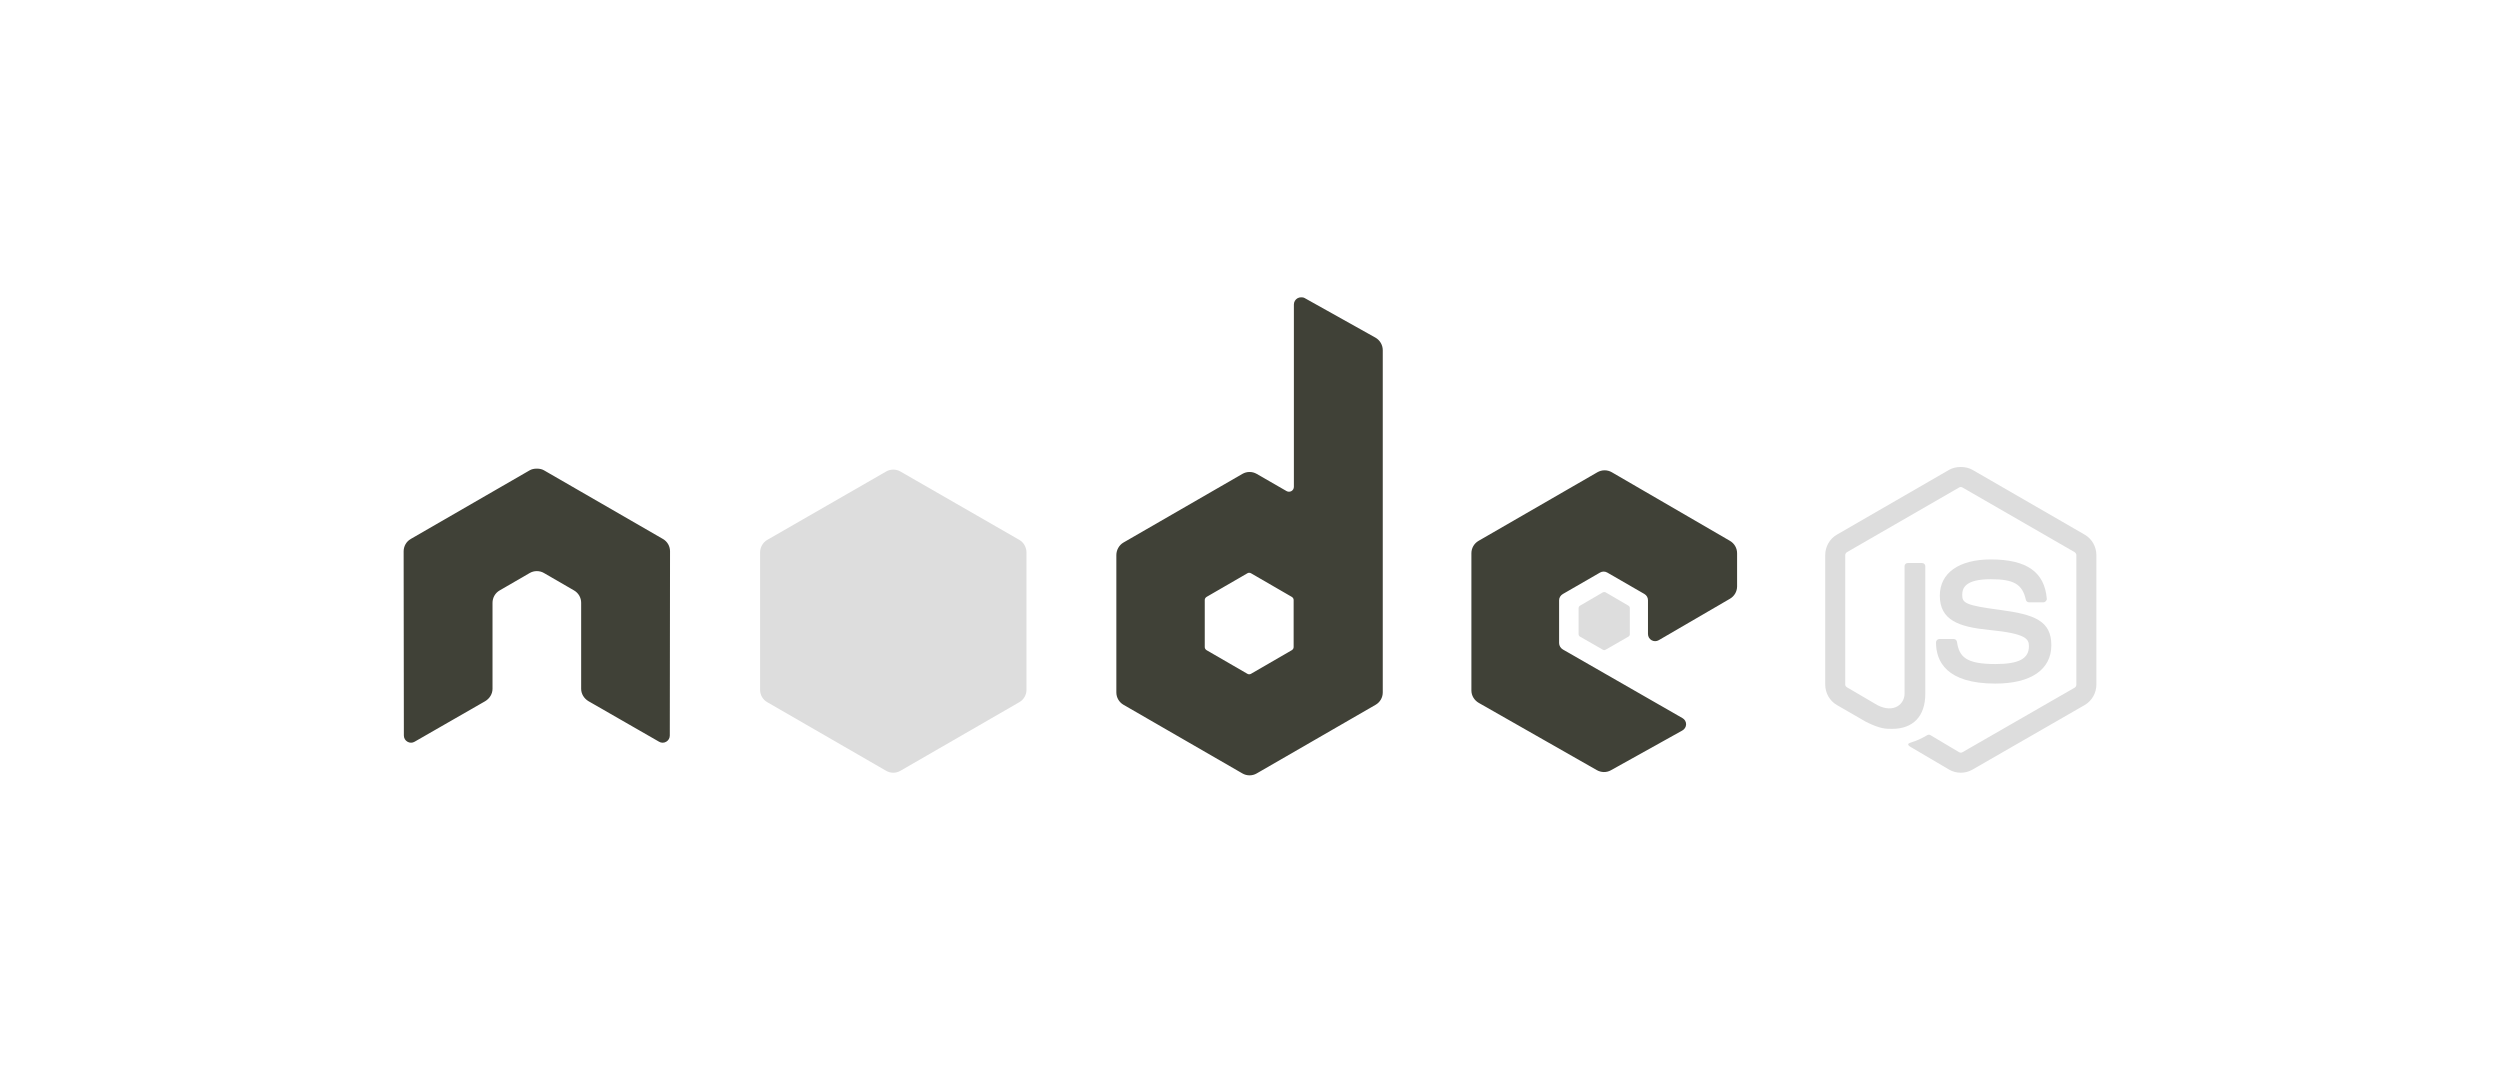 <svg width="152" height="66" viewBox="0 0 152 66" fill="none" xmlns="http://www.w3.org/2000/svg">
<g clip-path="url(#clip0_2650_1990)">
<path d="M119.216 28.393C118.966 28.393 118.722 28.444 118.506 28.566L111.683 32.507C111.241 32.761 110.973 33.242 110.973 33.753V41.62C110.973 42.131 111.241 42.611 111.683 42.866L113.465 43.895C114.331 44.321 114.65 44.315 115.044 44.315C116.326 44.315 117.058 43.537 117.058 42.185V34.419C117.058 34.31 116.963 34.231 116.855 34.231H116C115.89 34.231 115.797 34.31 115.797 34.419V42.185C115.797 42.784 115.173 43.387 114.16 42.88L112.306 41.794C112.24 41.758 112.19 41.695 112.19 41.62V33.753C112.19 33.678 112.239 33.603 112.306 33.565L119.115 29.639C119.146 29.621 119.181 29.611 119.216 29.611C119.252 29.611 119.287 29.621 119.318 29.639L126.127 33.565C126.192 33.604 126.243 33.676 126.243 33.753V41.62C126.243 41.696 126.205 41.772 126.142 41.809L119.318 45.735C119.259 45.77 119.179 45.77 119.115 45.735L117.362 44.692C117.335 44.677 117.305 44.67 117.275 44.67C117.245 44.67 117.215 44.677 117.188 44.692C116.704 44.966 116.613 44.998 116.159 45.155C116.048 45.194 115.878 45.255 116.217 45.445L118.506 46.792C118.722 46.917 118.967 46.982 119.216 46.981C119.465 46.982 119.711 46.917 119.926 46.792L126.75 42.866C127.192 42.609 127.46 42.131 127.46 41.62V33.753C127.46 33.242 127.192 32.763 126.75 32.507L119.926 28.567C119.712 28.445 119.467 28.393 119.216 28.393L119.216 28.393Z" fill="#DDDDDD"/>
<path d="M121.041 34.014C119.098 34.014 117.941 34.841 117.941 36.216C117.941 37.708 119.089 38.118 120.954 38.302C123.185 38.52 123.359 38.848 123.359 39.287C123.359 40.049 122.752 40.374 121.317 40.374C119.513 40.374 119.117 39.924 118.984 39.026C118.968 38.93 118.894 38.853 118.796 38.853H117.912C117.803 38.853 117.709 38.946 117.709 39.056C117.709 40.204 118.334 41.562 121.317 41.562C123.476 41.562 124.721 40.714 124.721 39.229C124.721 37.757 123.715 37.362 121.621 37.085C119.504 36.805 119.303 36.668 119.303 36.172C119.303 35.763 119.474 35.216 121.041 35.216C122.441 35.216 122.959 35.518 123.171 36.462C123.189 36.551 123.268 36.621 123.359 36.621H124.243C124.297 36.621 124.35 36.588 124.388 36.549C124.425 36.507 124.451 36.46 124.446 36.404C124.309 34.778 123.225 34.014 121.041 34.014Z" fill="#DDDDDD"/>
<path d="M79.102 18.077C79.026 18.077 78.951 18.097 78.885 18.135C78.819 18.174 78.764 18.229 78.726 18.295C78.688 18.361 78.668 18.436 78.668 18.512V29.595C78.668 29.704 78.617 29.801 78.523 29.856C78.477 29.883 78.424 29.897 78.371 29.897C78.317 29.897 78.265 29.883 78.219 29.856L76.408 28.813C76.275 28.736 76.126 28.696 75.973 28.696C75.82 28.696 75.671 28.736 75.538 28.813L68.309 32.985C68.039 33.141 67.874 33.441 67.874 33.753V42.098C67.874 42.41 68.039 42.695 68.309 42.851L75.538 47.024C75.67 47.101 75.82 47.141 75.973 47.141C76.126 47.141 76.276 47.101 76.408 47.024L83.637 42.851C83.769 42.775 83.879 42.666 83.956 42.533C84.032 42.401 84.072 42.251 84.072 42.098V21.294C84.072 21.137 84.03 20.984 83.951 20.849C83.872 20.714 83.759 20.602 83.623 20.526L79.32 18.12C79.252 18.083 79.177 18.076 79.102 18.077ZM32.596 28.494C32.459 28.5 32.329 28.524 32.205 28.595L24.976 32.768C24.843 32.844 24.733 32.954 24.657 33.086C24.581 33.218 24.541 33.368 24.541 33.521L24.555 44.721C24.555 44.876 24.636 45.021 24.773 45.097C24.838 45.137 24.914 45.157 24.99 45.157C25.067 45.157 25.142 45.137 25.207 45.097L29.496 42.634C29.767 42.473 29.945 42.192 29.945 41.881V36.651C29.945 36.339 30.109 36.052 30.38 35.897L32.205 34.84C32.337 34.763 32.487 34.723 32.64 34.724C32.789 34.724 32.942 34.761 33.074 34.84L34.9 35.897C35.032 35.973 35.142 36.083 35.219 36.215C35.295 36.348 35.335 36.498 35.334 36.651V41.881C35.334 42.192 35.514 42.475 35.784 42.634L40.072 45.097C40.138 45.137 40.213 45.157 40.289 45.157C40.366 45.157 40.441 45.137 40.507 45.097C40.573 45.059 40.628 45.004 40.666 44.938C40.704 44.872 40.724 44.797 40.724 44.72L40.738 33.521C40.739 33.368 40.699 33.218 40.623 33.086C40.547 32.953 40.436 32.844 40.304 32.768L33.074 28.595C32.952 28.524 32.822 28.5 32.683 28.494H32.596ZM97.56 28.595C97.409 28.595 97.261 28.634 97.125 28.711L89.896 32.884C89.764 32.96 89.654 33.07 89.577 33.202C89.501 33.334 89.461 33.484 89.461 33.637V41.982C89.461 42.296 89.638 42.58 89.91 42.736L97.082 46.821C97.347 46.972 97.67 46.984 97.937 46.835L102.283 44.416C102.421 44.34 102.514 44.197 102.515 44.039C102.516 43.963 102.496 43.888 102.458 43.821C102.419 43.755 102.364 43.7 102.298 43.663L95.025 39.49C94.888 39.412 94.793 39.255 94.793 39.099V36.491C94.793 36.335 94.889 36.192 95.025 36.114L97.285 34.81C97.351 34.772 97.426 34.752 97.502 34.752C97.578 34.752 97.653 34.772 97.719 34.81L99.979 36.114C100.045 36.153 100.1 36.207 100.139 36.273C100.177 36.34 100.197 36.415 100.197 36.491V38.548C100.197 38.625 100.217 38.7 100.255 38.766C100.293 38.832 100.348 38.887 100.414 38.925C100.55 39.003 100.713 39.003 100.849 38.925L105.181 36.404C105.313 36.328 105.422 36.218 105.499 36.086C105.575 35.954 105.615 35.804 105.615 35.651V33.637C105.615 33.326 105.45 33.04 105.181 32.884L97.995 28.711C97.863 28.635 97.713 28.595 97.56 28.595ZM75.944 34.825C75.982 34.825 76.026 34.834 76.06 34.854L78.537 36.288C78.605 36.327 78.653 36.399 78.653 36.477V39.345C78.653 39.423 78.605 39.495 78.537 39.534L76.06 40.968C76.027 40.987 75.989 40.997 75.951 40.997C75.913 40.997 75.876 40.987 75.843 40.968L73.365 39.534C73.298 39.495 73.249 39.423 73.249 39.345V36.477C73.249 36.399 73.298 36.328 73.365 36.288L75.843 34.854C75.873 34.835 75.908 34.825 75.944 34.825L75.944 34.825Z" fill="#404137"/>
<path d="M54.312 28.552C54.161 28.552 54.012 28.59 53.877 28.668L46.648 32.826C46.377 32.981 46.213 33.282 46.213 33.594V41.939C46.213 42.251 46.377 42.536 46.648 42.692L53.877 46.864C54.009 46.941 54.159 46.982 54.312 46.982C54.464 46.982 54.614 46.941 54.746 46.864L61.976 42.692C62.108 42.616 62.218 42.506 62.294 42.374C62.371 42.241 62.411 42.091 62.41 41.939V33.594C62.41 33.282 62.246 32.981 61.976 32.826L54.746 28.668C54.614 28.591 54.464 28.551 54.312 28.552ZM97.543 35.999C97.515 35.999 97.483 35.999 97.457 36.013L96.066 36.824C96.04 36.839 96.018 36.86 96.003 36.885C95.988 36.911 95.979 36.94 95.979 36.969V38.563C95.979 38.623 96.013 38.678 96.066 38.708L97.457 39.505C97.509 39.535 97.564 39.535 97.616 39.505L99.007 38.708C99.033 38.693 99.054 38.672 99.07 38.647C99.085 38.621 99.093 38.593 99.094 38.563V36.969C99.093 36.94 99.085 36.911 99.07 36.885C99.054 36.86 99.033 36.839 99.007 36.824L97.616 36.013C97.59 35.998 97.573 35.999 97.543 35.999Z" fill="#DDDDDD"/>
</g>
<defs>
<clipPath id="clip0_2650_1990">
<rect width="103.098" height="29.197" fill="white" transform="translate(24.367 18)"/>
</clipPath>
</defs>
</svg>
